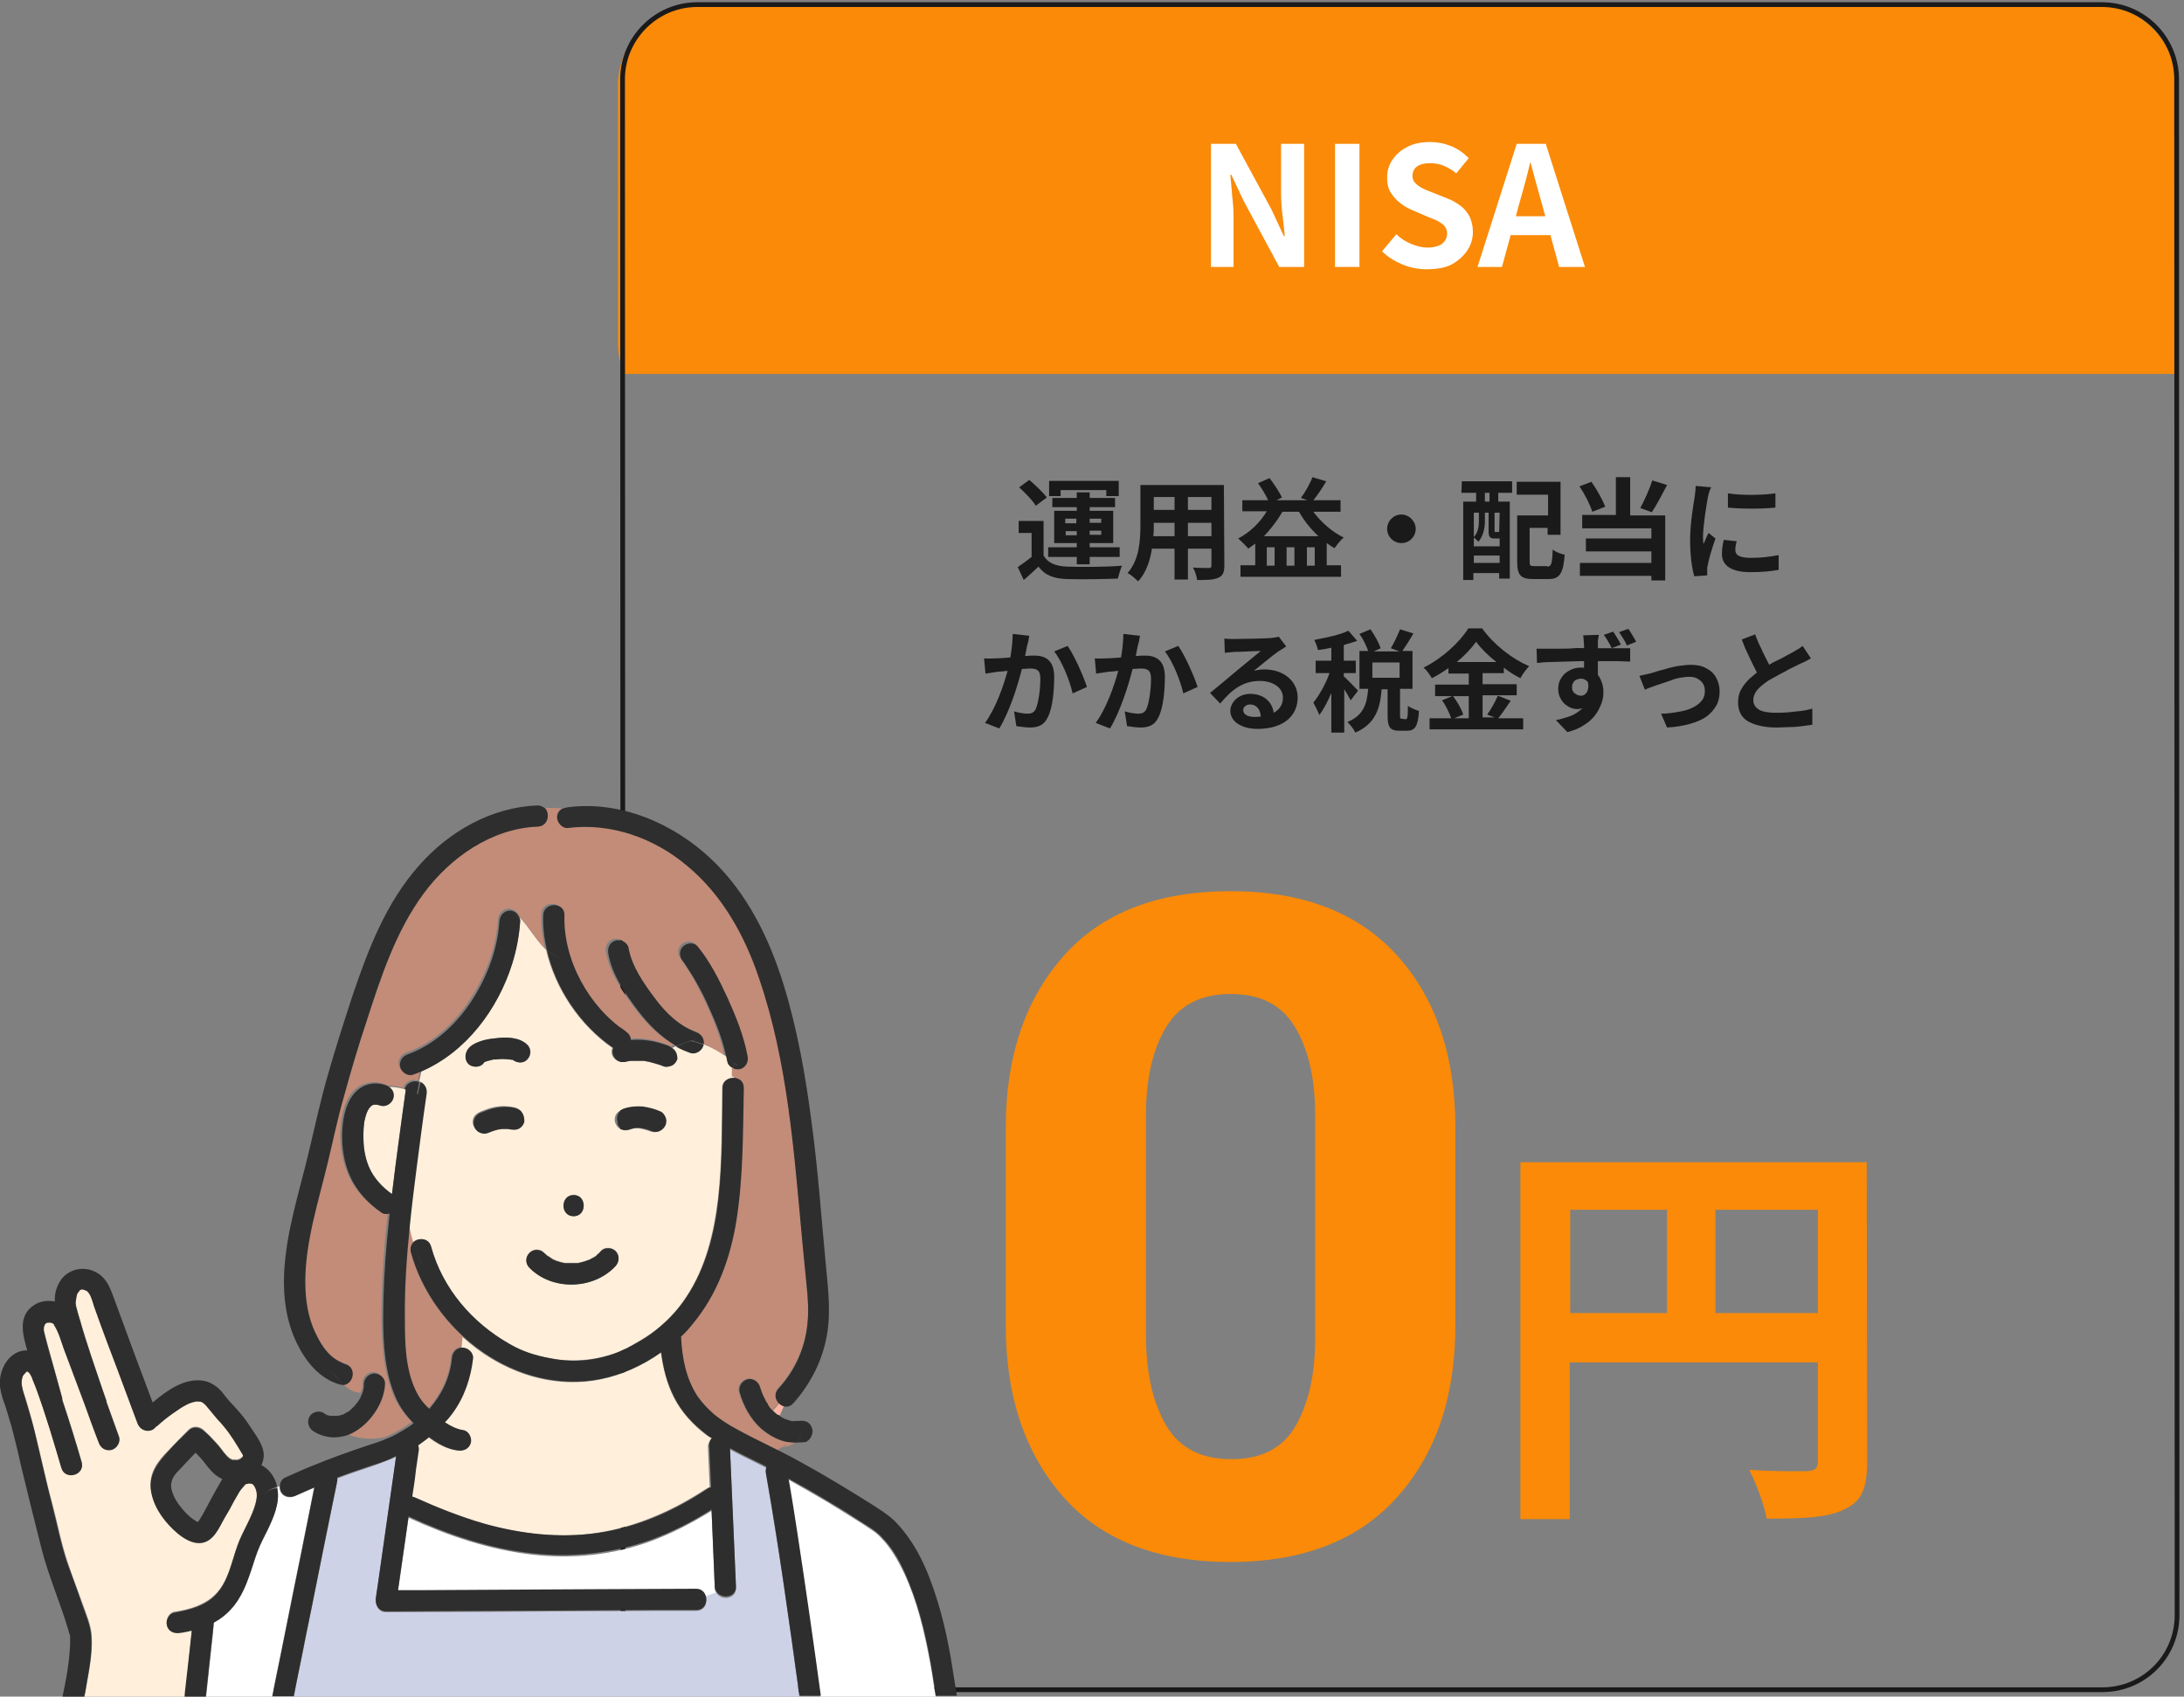 <?xml version="1.0" encoding="utf-8"?>
<!-- Generator: Adobe Illustrator 27.7.0, SVG Export Plug-In . SVG Version: 6.00 Build 0)  -->
<svg version="1.1" id="Layer_1" xmlns="http://www.w3.org/2000/svg" xmlns:xlink="http://www.w3.org/1999/xlink" x="0px" y="0px"
	 viewBox="0 0 473.6 368" style="enable-background:new 0 0 473.6 368;" xml:space="preserve">
<rect x="0" y="0" width="473.6" height="368" fill="#808080" stroke="none"/>
<style type="text/css">
	.st0{fill:#FA8A08;}
	.st1{fill:none;stroke:#1A1A1A;stroke-width:1.03;stroke-miterlimit:10;}
	.st2{fill:#1A1A1A;}
	.st3{fill:#FFFFFF;}
	.st4{fill:#FFB4A5;}
	.st5{fill:#C28C78;}
	.st6{fill:#FFEFDB;}
	.st7{fill:#CDD2E7;}
	.st8{fill:#2E2E2E;}
</style>
<g>
	<path class="st0" d="M472,18.7C472,8.9,464.1,1,454.3,1H151.7C141.9,1,134,8.9,134,18.7v55.7c0,2.4,0.5,4.6,1.3,6.7H472
		c0.8-2.1,0-4.3,0-6.7V18.7L472,18.7z"/>
	<path class="st1" d="M455.9,366.5H151.3c-8.9,0-16.2-7.3-16.2-16.2L135,17.2C135,8.3,142.3,1,151.2,1h304.6c9,0,16.2,7.3,16.2,16.2
		l0.1,333.1C472.1,359.3,464.9,366.5,455.9,366.5L455.9,366.5z"/>
	<g>
		<path class="st0" d="M218.1,244.6c0-15.4,4.2-27.8,12.5-37.2s20.4-14.1,36.2-14.1s27.9,4.7,36.3,14.1s12.5,21.8,12.5,37.3v42.8
			c0,15.4-4.2,27.8-12.6,37.2c-8.4,9.4-20.5,14.1-36.2,14.1s-27.9-4.7-36.2-14.1s-12.5-21.8-12.5-37.2L218.1,244.6L218.1,244.6z
			 M252.9,309.2c2.8,4.8,7.5,7.3,14.1,7.3s11.2-2.4,14-7.3s4.2-11.2,4.2-19V242c0-7.9-1.4-14.2-4.3-19.1s-7.5-7.3-14-7.3
			s-11.2,2.4-14.1,7.3s-4.3,11.2-4.3,19.1v48.2C248.6,298,250,304.3,252.9,309.2L252.9,309.2z"/>
		<path class="st0" d="M404.9,317c0,5.8-1.2,8.7-5,10.4c-3.6,1.8-8.9,2-16.8,2c-0.5-2.9-2.3-7.8-3.8-10.6c5.1,0.4,10.9,0.3,12.6,0.3
			c1.7-0.1,2.3-0.6,2.3-2.1v-21.5h-53.8v34h-10.7v-77.4h75.1L404.9,317L404.9,317z M340.5,284.8h21v-22.4h-21V284.8z M394.2,284.8
			v-22.4H372v22.4H394.2z"/>
	</g>
	<g>
		<path class="st2" d="M226.3,120.5c0.9,1.6,2.6,2.3,5.1,2.4c2.9,0.1,8.5,0.1,11.9-0.2c-0.3,0.7-0.7,2-0.9,2.8
			c-3,0.1-8.1,0.2-11,0.1s-4.8-0.8-6.2-2.7c-1,0.9-1.9,1.8-3.2,2.9l-1.3-2.8c0.9-0.6,2-1.4,3-2.2v-5.2h-2.8V113h5.4V120.5
			L226.3,120.5z M224.6,109.7c-0.7-1.2-2.3-2.8-3.6-4l2.2-1.6c1.3,1.1,3,2.7,3.8,3.8L224.6,109.7L224.6,109.7z M233.5,120.8h-6.2
			v-2.1h6.2v-0.9h-4.9v-7h4.9V110h-5.3v-2h5.3v-1.2h2.8v1.2h5.5v2h-5.5v0.8h5.1v7h-5.1v0.9h6.5v2.1h-6.5v1.6h-2.8V120.8z M230,107.6
			h-2.5v-3.3h15.1v3.3h-2.7v-1.3H230V107.6L230,107.6z M231,113.5h2.4v-1H231V113.5z M233.5,116.1v-0.9h-2.4v0.9H233.5z
			 M236.3,112.5v0.9h2.5v-0.9H236.3z M238.8,115.1h-2.5v0.9h2.5V115.1z"/>
		<path class="st2" d="M265.5,122.6c0,1.5-0.3,2.3-1.3,2.7c-1,0.5-2.5,0.5-4.6,0.5c-0.1-0.8-0.5-2-0.9-2.7c1.3,0.1,2.9,0.1,3.4,0.1
			s0.6-0.1,0.6-0.6V119h-5.1v6.7h-2.9V119h-4.9c-0.4,2.6-1.3,5.3-3,7.1c-0.5-0.5-1.6-1.5-2.3-1.8c2.6-2.9,2.8-7.2,2.8-10.5v-8.6
			h18.1L265.5,122.6L265.5,122.6z M254.7,116.3v-2.9h-4.5v0.4c0,0.8,0,1.6-0.1,2.5H254.7z M250.2,107.8v2.8h4.5v-2.8H250.2z
			 M262.7,107.8h-5.1v2.8h5.1V107.8z M262.7,116.3v-2.9h-5.1v2.9H262.7z"/>
		<path class="st2" d="M284.8,111c1.7,2.3,4.1,4.4,6.6,5.6c-0.7,0.5-1.5,1.6-2,2.3c-0.6-0.3-1.1-0.7-1.7-1.1v4.8h3.1v2.5H269v-2.5
			h3.2v-4.7c-0.5,0.4-1,0.7-1.5,1.1c-0.5-0.6-1.6-1.7-2.2-2.2c2.5-1.3,4.7-3.4,6.2-5.9h-5.3v-2.4h5.6c-0.5-1.1-1.4-2.6-2.2-3.7
			l2.5-1.1c1,1.3,2.1,3,2.7,4.2l-1.2,0.6h6.7l-1.4-0.5c0.9-1.2,2-3.1,2.5-4.5l3,0.9c-0.9,1.5-1.9,3-2.8,4.1h5.9v2.5L284.8,111
			L284.8,111z M285.9,116.3c-1.6-1.5-3.1-3.3-4.2-5.3h-3.6c-1.1,1.9-2.5,3.7-4,5.3H285.9z M276.4,118.7h-1.7v4h1.7V118.7z
			 M280.7,118.7H279v4h1.7V118.7z M285.1,122.7v-4h-1.7v4H285.1z"/>
		<path class="st2" d="M307,114.7c0,1.7-1.4,3.1-3.1,3.1s-3.1-1.4-3.1-3.1s1.4-3.1,3.1-3.1S307,113.1,307,114.7z"/>
		<path class="st2" d="M317,104.4h10.9v2.5h-3v1.9h2.5v16.7h-2.3v-1.2h-5.6v1.5h-2.2v-17h2.8v-1.9h-3.2L317,104.4L317,104.4z
			 M324.1,116.8c-1,0-1.3-0.3-1.3-1.7v-3.9H322v1.9c0,1.3-0.3,3.1-1.4,4.4c-0.2-0.2-0.7-0.7-1-0.9v1.9h5.6v-1.7
			C325.2,116.8,324.1,116.8,324.1,116.8z M319.6,111.2v5.3c0.9-1,1.1-2.3,1.1-3.4v-1.9H319.6z M325.2,122.1v-1.6h-5.6v1.6H325.2z
			 M323,106.9h-1v1.9h1V106.9z M325.2,111.2h-1.1v3.9c0,0.3,0,0.3,0.2,0.3h0.4c0.2,0,0.3,0,0.3-0.1l0.1,0.1L325.2,111.2L325.2,111.2
			z M335.5,122.9c0.9,0,1.1-0.6,1.2-3.7c0.6,0.5,1.8,1,2.6,1.1c-0.3,4.1-1.1,5.3-3.5,5.3h-3.3c-2.7,0-3.5-0.8-3.5-3.8v-10h6.7v-4.5
			h-6.8v-2.8h9.5V116h-2.8v-1.5h-3.9v7.2c0,1,0.1,1.1,1.1,1.1h2.7L335.5,122.9L335.5,122.9z"/>
		<path class="st2" d="M345.3,111c-0.5-1.5-1.6-3.8-2.8-5.5l2.6-1c1.2,1.7,2.4,3.9,3,5.4L345.3,111z M353.5,111.8h7.6v14.1h-3v-1
			h-15.5v-2.8h15.5v-2.5h-14.2v-2.8h14.2v-2.2h-15v-2.9h7.3v-8.2h3.1V111.8L353.5,111.8z M361.5,105.2c-1.1,2.1-2.3,4.4-3.3,5.9
			l-2.5-0.9c0.9-1.7,2-4.1,2.6-6L361.5,105.2L361.5,105.2z"/>
		<path class="st2" d="M370.4,107.6c-0.3,1.6-1.1,6.4-1.1,8.8c0,0.5,0,1.1,0.1,1.6c0.4-0.8,0.7-1.7,1.1-2.4l1.5,1.2
			c-0.7,2-1.5,4.6-1.7,5.9c-0.1,0.4-0.1,0.9-0.1,1.1c0,0.3,0,0.7,0,1l-2.8,0.2c-0.5-1.7-0.9-4.6-0.9-7.8c0-3.6,0.7-7.7,1-9.5
			c0.1-0.7,0.2-1.6,0.2-2.3l3.4,0.3C370.8,106,370.5,107.2,370.4,107.6L370.4,107.6z M376.3,119.3c0,1.1,0.9,1.7,3.4,1.7
			c2.1,0,3.9-0.2,6-0.6v3.2c-1.6,0.3-3.5,0.5-6.2,0.5c-4.1,0-6.1-1.5-6.1-3.9c0-0.9,0.1-1.9,0.4-3.1l2.8,0.3
			C376.4,118.1,376.3,118.7,376.3,119.3L376.3,119.3z M385,107v3.1c-3,0.3-7.3,0.3-10.3,0V107C377.6,107.5,382.4,107.4,385,107
			L385,107z"/>
	</g>
	<g>
		<path class="st2" d="M222.8,139.8c-0.2,0.7-0.3,1.6-0.5,2.5c0.8-0.1,1.5-0.1,2-0.1c2.5,0,4.3,1.1,4.3,4.6c0,2.8-0.3,6.7-1.4,8.8
			c-0.8,1.7-2.1,2.2-3.9,2.2c-0.9,0-2.1-0.2-2.9-0.3l-0.5-3.2c0.9,0.3,2.3,0.5,2.9,0.5c0.8,0,1.4-0.2,1.8-1c0.6-1.4,1-4.3,1-6.6
			c0-1.9-0.8-2.2-2.3-2.2c-0.4,0-1,0.1-1.7,0.1c-0.9,3.6-2.7,9.3-4.9,12.9l-3.1-1.2c2.3-3.1,4-8,4.9-11.3c-0.9,0.1-1.6,0.2-2.1,0.2
			c-0.7,0.1-1.9,0.3-2.7,0.4l-0.3-3.3c0.9,0.1,1.7,0,2.6,0c0.7,0,1.9-0.1,3.1-0.2c0.3-1.8,0.5-3.6,0.5-5.1l3.6,0.4
			C223.1,138.5,223,139.2,222.8,139.8L222.8,139.8z M235.7,149l-3.1,1.4c-0.6-2.7-2.3-7-4-9.1l2.9-1.2
			C233,142.2,235,146.8,235.7,149L235.7,149z"/>
		<path class="st2" d="M246.8,139.8c-0.2,0.7-0.3,1.6-0.5,2.5c0.8-0.1,1.5-0.1,2-0.1c2.5,0,4.3,1.1,4.3,4.6c0,2.8-0.3,6.7-1.4,8.8
			c-0.8,1.7-2.1,2.2-3.9,2.2c-0.9,0-2.1-0.2-2.9-0.3l-0.5-3.2c0.9,0.3,2.3,0.5,2.9,0.5c0.8,0,1.4-0.2,1.8-1c0.6-1.4,1-4.3,1-6.6
			c0-1.9-0.8-2.2-2.3-2.2c-0.4,0-1,0.1-1.7,0.1c-0.9,3.6-2.7,9.3-4.9,12.9l-3.1-1.2c2.3-3.1,4-8,4.9-11.3c-0.9,0.1-1.6,0.2-2.1,0.2
			c-0.7,0.1-1.9,0.3-2.7,0.4l-0.3-3.3c0.9,0.1,1.7,0,2.6,0c0.7,0,1.9-0.1,3.1-0.2c0.3-1.8,0.5-3.6,0.5-5.1l3.6,0.4
			C247.1,138.5,247,139.2,246.8,139.8L246.8,139.8z M259.7,149l-3.1,1.4c-0.6-2.7-2.3-7-4-9.1l2.9-1.2
			C257,142.2,259,146.8,259.7,149L259.7,149z"/>
		<path class="st2" d="M267.7,138.6c1.3,0,6.4-0.1,7.8-0.2c1-0.1,1.5-0.2,1.8-0.3l1.6,2.1c-0.5,0.4-1.1,0.7-1.7,1.1
			c-1.3,0.9-3.8,3-5.3,4.2c0.8-0.2,1.5-0.3,2.3-0.3c4.1,0,7.2,2.5,7.2,6.1c0,3.8-2.9,6.8-8.7,6.8c-3.3,0-5.9-1.5-5.9-3.9
			c0-1.9,1.8-3.7,4.3-3.7c3,0,4.8,1.8,5.1,4.1c1.3-0.7,2-1.8,2-3.3c0-2.2-2.2-3.6-5-3.6c-3.7,0-6.1,1.9-8.6,4.9l-2.2-2.3
			c1.7-1.4,4.6-3.8,6-5c1.3-1.1,3.8-3.1,5-4.1c-1.2,0-4.5,0.2-5.8,0.2c-0.6,0.1-1.4,0.1-2,0.2l-0.1-3.1
			C266.1,138.6,267,138.6,267.7,138.6L267.7,138.6z M272,155.5c0.5,0,1,0,1.4-0.1c-0.1-1.6-1-2.6-2.3-2.6c-0.9,0-1.5,0.6-1.5,1.1
			C269.5,154.9,270.5,155.5,272,155.5L272,155.5z"/>
		<path class="st2" d="M292.9,151.9c-0.3-0.6-0.9-1.6-1.4-2.4v9.4h-2.8v-8.6c-0.8,1.9-1.7,3.6-2.6,4.8c-0.3-0.8-0.9-2-1.3-2.7
			c1.3-1.6,2.7-4.1,3.5-6.4h-3v-2.7h3.4v-2.8c-1,0.2-2,0.4-2.9,0.5c-0.1-0.6-0.5-1.6-0.8-2.2c2.6-0.5,5.6-1.1,7.4-2l1.9,2.2
			c-0.9,0.3-1.8,0.6-2.9,0.9v3.4h2.6v2.7h-2.6v0.7c0.6,0.5,2.6,2.6,3.1,3.1L292.9,151.9L292.9,151.9z M304.8,156
			c0.4,0,0.5-0.4,0.5-2.9c0.5,0.4,1.7,0.9,2.4,1.1c-0.2,3.4-0.9,4.3-2.6,4.3h-1.6c-2.1,0-2.6-0.8-2.6-3.3v-5.7h-1.3
			c-0.3,4.1-1.3,7.5-5.7,9.4c-0.3-0.7-1.1-1.7-1.7-2.3c3.6-1.5,4.2-4,4.5-7.2h-1.9v-8.2h1.9c-0.4-1.1-1.1-2.6-1.9-3.7l2.4-1
			c0.9,1.3,1.8,2.9,2.2,4.1l-1.5,0.7h5.6l-1.9-0.7c0.7-1.1,1.5-2.9,2-4.1l2.9,0.9c-0.8,1.4-1.7,2.8-2.4,3.8h2.2v8.2h-2.7v5.7
			c0,0.7,0,0.8,0.4,0.8L304.8,156L304.8,156z M303.5,143.7h-5.9v3.3h5.9V143.7z"/>
		<path class="st2" d="M327.6,152c-0.9,1.3-1.9,2.8-2.7,3.8h5.4v2.4H310v-2.4h4.7c-0.4-1.1-1.1-2.7-2-3.9l2.2-0.9h-3.7v-2.5h7.3
			v-2.4h-4.4v-1.2c-1.1,0.8-2.4,1.6-3.6,2.2c-0.4-0.7-1.1-1.7-1.8-2.3c4.1-2,7.9-5.6,9.7-8.5h3c2.6,3.6,6.5,6.6,10.2,8.2
			c-0.7,0.7-1.4,1.7-1.9,2.6c-1.2-0.6-2.5-1.4-3.6-2.3v1.2h-4.6v2.4h7.4v2.4h-7.4v4.8h2.6l-1.6-0.6c0.8-1.1,1.8-2.9,2.3-4.1
			L327.6,152L327.6,152z M315.1,151c0.9,1.2,1.9,2.9,2.2,4l-2,0.8h3.2V151H315.1L315.1,151z M324.5,143.6c-1.8-1.4-3.4-3-4.4-4.4
			c-1,1.4-2.5,3-4.2,4.4H324.5z"/>
		<g>
			<path class="st2" d="M333.2,140.7c0.7,0,1.5,0,2.4,0s1.8,0,2.8,0s1.9,0,2.9-0.1s1.8,0,2.7,0c0.8,0,1.5,0,2.1,0s1.3,0,2,0
				s1.4,0,2.1,0s1.3,0,1.9,0s1,0,1.4,0v2.9c-0.8,0-1.7-0.1-3-0.1c-1.2,0-2.7,0-4.5,0c-1.1,0-2.2,0-3.3,0s-2.2,0.1-3.3,0.1
				c-1.1,0-2.2,0.1-3.2,0.1s-2,0.1-2.9,0.2L333.2,140.7z M346.2,147.8c0,1.3-0.2,2.4-0.5,3.3c-0.3,0.9-0.8,1.5-1.4,2
				c-0.6,0.4-1.4,0.7-2.3,0.7c-0.5,0-0.9-0.1-1.4-0.3s-0.9-0.5-1.3-0.8c-0.4-0.4-0.7-0.8-1-1.4s-0.4-1.2-0.4-1.9
				c0-0.9,0.2-1.7,0.7-2.4c0.4-0.7,1-1.2,1.8-1.6c0.7-0.4,1.5-0.6,2.4-0.6c1.1,0,1.9,0.2,2.7,0.7c0.7,0.5,1.3,1.1,1.6,1.9
				c0.4,0.8,0.6,1.7,0.6,2.7c0,0.8-0.1,1.6-0.4,2.4s-0.7,1.7-1.3,2.5c-0.6,0.8-1.4,1.6-2.4,2.2c-1,0.7-2.2,1.2-3.7,1.6l-2.5-2.6
				c1-0.2,2-0.5,2.9-0.8s1.7-0.8,2.3-1.3c0.7-0.5,1.2-1.1,1.6-1.9c0.4-0.8,0.6-1.6,0.6-2.7c0-0.8-0.2-1.4-0.6-1.7
				c-0.4-0.4-0.8-0.6-1.4-0.6c-0.3,0-0.6,0.1-0.9,0.2c-0.3,0.1-0.5,0.3-0.7,0.6s-0.3,0.6-0.3,1.1c0,0.6,0.2,1,0.6,1.3
				s0.8,0.5,1.3,0.5c0.4,0,0.7-0.1,1-0.4c0.3-0.2,0.5-0.7,0.6-1.2s0-1.3-0.3-2.3L346.2,147.8z M346.7,137.7c0,0.1,0,0.3-0.1,0.6
				c0,0.3-0.1,0.6-0.1,0.8c0,0.3,0,0.5,0,0.6c0,0.3,0,0.8,0,1.3s0,1.1,0,1.8s0,1.3,0,2s0,1.3,0,1.9c0,0.6,0,1.1,0,1.5l-3-1
				c0-0.3,0-0.7,0-1.2s0-1,0-1.6s0-1.2,0-1.8s0-1.1,0-1.6s0-0.8,0-1.1c0-0.5-0.1-0.9-0.1-1.3c0-0.4-0.1-0.6-0.1-0.8L346.7,137.7
				L346.7,137.7z M349.8,137c0.3,0.4,0.6,0.9,0.9,1.4s0.6,1,0.8,1.4l-2,0.8c-0.2-0.5-0.5-1-0.8-1.5s-0.6-1-0.9-1.4L349.8,137z
				 M353.1,136.4c0.3,0.4,0.6,0.9,0.9,1.4s0.6,1,0.8,1.4l-2,0.8c-0.2-0.5-0.5-1-0.8-1.5s-0.6-0.9-0.9-1.4L353.1,136.4z"/>
			<path class="st2" d="M355.5,146.6c0.4-0.1,0.8-0.2,1.3-0.3s0.9-0.2,1.3-0.3s0.9-0.3,1.6-0.5s1.4-0.4,2.2-0.6
				c0.8-0.2,1.6-0.4,2.4-0.5s1.6-0.2,2.3-0.2c1.3,0,2.4,0.2,3.3,0.7c1,0.5,1.7,1.1,2.2,2s0.8,1.9,0.8,3.1c0,1.1-0.2,2.1-0.7,3
				s-1.2,1.7-2.1,2.4c-1,0.7-2.2,1.2-3.6,1.6c-1.4,0.4-3.1,0.7-5,0.8l-1.3-3c1.4,0,2.6-0.2,3.8-0.4c1.2-0.2,2.2-0.5,3-0.9
				c0.9-0.4,1.5-0.9,2-1.5s0.7-1.3,0.7-2.1c0-0.6-0.1-1.1-0.4-1.6s-0.7-0.8-1.2-1.1s-1.1-0.4-1.8-0.4c-0.6,0-1.2,0.1-1.9,0.2
				c-0.7,0.1-1.4,0.3-2.1,0.6c-0.7,0.2-1.4,0.5-2.1,0.7s-1.4,0.5-2,0.7s-1.1,0.4-1.5,0.6L355.5,146.6z"/>
			<path class="st2" d="M392.7,142.8c-0.4,0.2-0.7,0.4-1.1,0.6c-0.4,0.2-0.8,0.4-1.3,0.6c-0.4,0.2-0.8,0.4-1.4,0.7s-1.1,0.5-1.7,0.9
				c-0.6,0.3-1.2,0.6-1.9,1c-0.6,0.3-1.2,0.7-1.8,1c-1,0.7-1.8,1.3-2.4,2s-0.9,1.5-0.9,2.3s0.4,1.5,1.2,2s2.1,0.7,3.7,0.7
				c0.8,0,1.7,0,2.7-0.1c0.9-0.1,1.9-0.2,2.8-0.3s1.7-0.3,2.4-0.5v3.5c-0.7,0.1-1.4,0.2-2.2,0.3c-0.8,0.1-1.6,0.2-2.6,0.2
				c-0.9,0-1.9,0.1-2.9,0.1c-1.2,0-2.3-0.1-3.3-0.3s-1.9-0.5-2.7-0.9s-1.4-1-1.8-1.7s-0.6-1.6-0.6-2.6s0.2-2,0.7-2.8
				c0.4-0.8,1.1-1.6,1.8-2.3c0.8-0.7,1.6-1.4,2.6-2c0.6-0.4,1.2-0.8,1.8-1.1c0.6-0.4,1.3-0.7,1.9-1s1.2-0.6,1.7-0.9
				c0.5-0.3,1-0.5,1.3-0.7c0.5-0.3,0.9-0.5,1.2-0.7c0.4-0.2,0.7-0.5,1-0.7L392.7,142.8z M380.6,137.6c0.4,1.1,0.8,2.1,1.3,3
				c0.4,1,0.9,1.9,1.3,2.7s0.8,1.6,1.2,2.3l-2.7,1.6c-0.4-0.7-0.9-1.6-1.3-2.5c-0.5-0.9-0.9-1.9-1.4-2.9s-0.9-2-1.3-3.1L380.6,137.6
				z"/>
		</g>
	</g>
	<g>
		<path class="st3" d="M262.6,57.9V31.2h5.4l7.7,14.2l2.7,5.8h0.2c-0.1-1.4-0.3-2.9-0.5-4.6c-0.2-1.7-0.3-3.2-0.3-4.8V31.2h5v26.7
			h-5.4l-7.7-14.3l-2.7-5.7h-0.2c0.1,1.4,0.3,3,0.4,4.6c0.2,1.6,0.3,3.2,0.3,4.7v10.7H262.6z"/>
		<path class="st3" d="M289.5,57.9V31.2h5.3v26.7H289.5z"/>
		<path class="st3" d="M309.4,58.4c-1.8,0-3.5-0.3-5.2-1s-3.2-1.6-4.5-2.9l3.1-3.7c0.9,0.9,2,1.6,3.2,2.1s2.4,0.8,3.5,0.8
			c1.4,0,2.4-0.3,3.2-0.8c0.7-0.6,1.1-1.3,1.1-2.2c0-0.7-0.2-1.2-0.5-1.6c-0.3-0.4-0.8-0.7-1.4-1.1c-0.6-0.3-1.3-0.6-2.1-0.9
			l-3.5-1.5c-0.9-0.4-1.7-0.8-2.6-1.5s-1.5-1.4-2.1-2.3s-0.8-2.1-0.8-3.3c0-1.5,0.4-2.8,1.2-3.9c0.8-1.2,1.9-2.1,3.3-2.8s3-1,4.8-1
			c1.6,0,3.1,0.3,4.6,0.9s2.7,1.5,3.8,2.6l-2.7,3.3c-0.8-0.7-1.7-1.2-2.6-1.6c-0.9-0.4-1.9-0.6-3.1-0.6s-2.1,0.2-2.8,0.7
			c-0.7,0.5-1,1.2-1,2.1c0,0.6,0.2,1.1,0.6,1.5s0.9,0.8,1.5,1.1s1.3,0.6,2.1,0.9l3.5,1.4c1.1,0.4,2,1,2.8,1.6s1.4,1.4,1.9,2.3
			c0.4,0.9,0.7,2,0.7,3.3c0,1.4-0.4,2.8-1.2,4c-0.8,1.2-1.9,2.2-3.3,3S311.4,58.4,309.4,58.4z"/>
		<path class="st3" d="M320.4,57.9l8.5-26.7h6.3l8.5,26.7h-5.6L334.3,44c-0.4-1.4-0.8-2.8-1.2-4.3c-0.4-1.5-0.8-3-1.2-4.4h-0.1
			c-0.3,1.4-0.7,2.9-1.1,4.4s-0.8,2.9-1.2,4.3l-3.8,13.9H320.4z M325.7,51v-4.1h12.7V51H325.7z"/>
	</g>
</g>
<g>
	<path class="st4" d="M111.2,229.9L111.2,229.9L111.2,229.9L111.2,229.9L111.2,229.9L111.2,229.9L111.2,229.9z"/>
	<path class="st4" d="M127.5,273.4L127.5,273.4L127.5,273.4z"/>
	<path class="st4" d="M111.3,229.9L111.3,229.9C111.3,229.9,111.4,230,111.3,229.9C111.4,230,111.3,229.9,111.3,229.9L111.3,229.9z"
		/>
	<path class="st4" d="M125.2,274C125.3,274,125.3,274,125.2,274L125.2,274z"/>
	<path class="st4" d="M72.8,307.2L72.8,307.2L72.8,307.2z"/>
	<path class="st4" d="M111,229.9c0.1,0,0.1,0,0.2,0C111,229.8,110.9,229.8,111,229.9z"/>
	<path class="st4" d="M5.9,297.4L5.9,297.4C5.9,297.4,5.9,297.3,5.9,297.4C5.9,297.3,5.9,297.4,5.9,297.4L5.9,297.4z"/>
	<path class="st4" d="M5.8,297.4L5.8,297.4C5.8,297.4,5.9,297.3,5.8,297.4z"/>
	<path class="st4" d="M18.9,280.1C19.1,280.3,19,280.2,18.9,280.1L18.9,280.1z"/>
	<path class="st4" d="M17.3,279.9c-0.1,0-0.1,0.1-0.2,0.1C17.3,279.9,17.3,279.9,17.3,279.9z"/>
	<path class="st4" d="M52.6,315.7C52.6,315.8,52.7,315.8,52.6,315.7L52.6,315.7z"/>
	<path class="st4" d="M5.9,297.4L5.9,297.4L5.9,297.4L5.9,297.4L5.9,297.4L5.9,297.4z"/>
	<path class="st4" d="M5.9,297.4L5.9,297.4C6,297.4,6,297.4,5.9,297.4C6,297.4,6,297.4,5.9,297.4z"/>
	<path class="st4" d="M42.8,330.4C42.6,330.4,42.7,330.4,42.8,330.4L42.8,330.4z"/>
	<path class="st3" d="M58.1,331.7c-0.8,1.6-1.6,3.1-2.2,4.7c-0.7,1.9-1.2,3.8-1.9,5.6c-1.3,3.5-3,6.6-6,8.8c-0.5,0.4-1,0.7-1.6,1
		c0,0.1,0,0.1,0,0.2c-0.1,0.7-0.2,1.4-0.2,2.1c-0.5,4.6-1,9.3-1.5,13.9H59c0.2-0.9,0.4-1.8,0.5-2.6c1.9-9.2,3.7-18.5,5.6-27.7
		c1-5,2-10,3-15c-1.4,0.6-2.7,1.2-4.1,1.8c-1.1,0.5-2.5,0.3-3.1-0.8c-0.2-0.4-0.3-0.8-0.3-1.3c-0.2,0-0.3,0.1-0.5,0.1
		C60.8,325.6,59.4,328.9,58.1,331.7L58.1,331.7z"/>
	<path class="st5" d="M89.1,271.7c-0.3-0.9,0.1-1.7,0.6-2.2c-0.4-1.3-0.7-2.6-1-4c-0.7,6.8-1.2,13.7-1.1,20.6
		c0.1,5.1,0.2,10.8,2.4,15.5c0.7,1.5,1.7,2.7,2.9,3.9c2.7-3.1,4.5-6.8,4.9-11c0.1-1.2,0.9-2.3,2.3-2.3c0,0,0,0,0.1,0l0.2-2.3
		C95.1,285,91,278.7,89.1,271.7L89.1,271.7z"/>
	<path class="st6" d="M154.3,312c-0.4-0.2-0.7-0.5-1.1-0.7c-2.9-2.2-5.4-4.9-7.1-8.2c-1.5-3-2.3-6.3-2.8-9.7
		c-3.9,2.8-8.4,4.8-13.1,5.8c-11,2.2-21.9-1.9-29.9-9.2l-0.2,2.3c1.1,0,2.3,1.1,2.2,2.3c-0.4,4.3-1.9,8.5-4.5,12
		c-0.5,0.7-1,1.3-1.6,1.9c1.2,0.8,2.6,1.5,4,1.7c1.2,0.2,1.9,1.7,1.6,2.8c-0.3,1.3-1.6,1.8-2.8,1.6c-2.2-0.3-4.3-1.5-6.2-2.9
		c-0.8,0.6-1.6,1.2-2.4,1.8c0.1,0.4,0.1,0.8,0.1,1.2c-0.2,1.4-0.4,2.8-0.6,4.1c-0.3,1.9-0.6,3.8-0.8,5.8c0.2,0,0.4,0.1,0.6,0.2
		c4.9,2.3,9.9,4.3,15.1,5.7c7.9,2.2,16.3,3.2,24.5,2c8.6-1.3,16.5-4.8,23.7-9.5c0.3-0.2,0.6-0.3,0.9-0.4c-0.1-3-0.3-6-0.4-9.1
		C153.7,312.9,153.9,312.4,154.3,312L154.3,312z"/>
	<path class="st6" d="M157.8,230.2c-0.1-0.3-0.1-0.7-0.2-1c-1.6-1.1-3.2-2-5-2.7c0,0.1,0,0.1,0,0.2c-0.3,1.1-1.6,2-2.8,1.6
		c-1.1-0.4-2.1-0.9-3.1-1.4c-0.3,0.1-0.6,0.2-0.9,0.4c0.8,0.5,1.2,1.4,0.9,2.4c-0.1,0.5-0.6,1.1-1.1,1.4c-0.5,0.3-1.2,0.4-1.8,0.2
		c-0.7-0.3-1.4-0.5-2.1-0.7c-0.4-0.1-0.7-0.2-1.1-0.3c-0.2,0-0.4-0.1-0.6-0.1c0,0-0.3,0-0.4-0.1c-0.1,0-0.3,0-0.3,0
		c-0.2,0-0.4,0-0.7,0c-0.4,0-0.8,0-1.2,0c-0.2,0-0.3,0-0.5,0c-0.1,0-0.2,0-0.2,0c-0.4,0.1-0.8,0.1-1.2,0.2c-1.2,0.3-2.4-0.4-2.8-1.6
		c-0.1-0.5-0.1-1,0.1-1.4c-7.1-4.9-12.4-12.8-14.4-21.3c-2.2-2.1-3.7-5-5.7-7c0.1,0.2,0.1,0.4,0.1,0.6c-0.2,3.1-0.8,6.1-1.7,9.1
		c-3.1,9.9-10,19.3-19.7,23.4c-0.1,0.8-0.3,1.6-0.5,2.4c1.1,0.5,1.4,1.6,1.3,2.7c-0.8,5.4-1.5,10.9-2.2,16.3
		c-0.5,3.9-1,7.9-1.4,11.9c0.3,1.4,0.6,2.7,1,4c1.1-1,3.3-0.9,3.8,1c2.5,9.1,8.9,16.5,17,21.1c2.7,1.5,5.5,2.5,8.8,3.1
		c4.8,0.9,9.6,0.5,14.2-1.1c1.1-0.4,1.8-0.7,2.9-1.3c1.6-0.9,3.2-1.8,4.8-2.9c3-2.1,5.7-4.9,7.7-8c4.2-6.3,6-13.9,6.9-21.3
		c0.9-8,0.8-16,0.9-24c0-1.6,1.4-2.3,2.6-2.2v-2.2C158.5,231.5,157.9,231,157.8,230.2L157.8,230.2z M124.4,259.2
		c2.9,0,2.9,4.6,0,4.6S121.5,259.2,124.4,259.2z M102.1,231.1c-1.2-0.6-1.3-2-0.8-3.1s1.8-1.6,2.8-2.1c1.1-0.4,2.3-0.6,3.5-0.7
		c2.2-0.3,5.1-0.2,6.8,1.4c0.9,0.9,0.8,2.3,0,3.2s-2.2,0.8-3.1,0.1l0,0c-0.1,0-0.2-0.1-0.2-0.1c-0.1,0-0.2-0.1-0.4-0.1
		c-0.1,0-0.1,0-0.2,0c-0.9-0.1-1.8-0.1-2.8,0l0,0c-0.1,0-0.1,0-0.2,0c-0.2,0-0.5,0.1-0.7,0.1c-0.4,0.1-0.8,0.2-1.2,0.3
		c-0.1,0-0.1,0-0.2,0.1c-0.1,0-0.2,0.1-0.3,0.1C104.5,231.5,103.1,231.6,102.1,231.1L102.1,231.1z M113.5,243.2
		c-0.1,0.5-0.6,1.1-1.1,1.4c-0.5,0.3-1.2,0.4-1.8,0.2c-0.2,0-0.4-0.1-0.6-0.1c-0.5,0-0.9,0-1.4,0c-1.1,0.2-2.1,0.6-3.1,0.9
		c-0.6,0.2-1.2,0-1.8-0.2c-0.5-0.3-0.9-0.8-1.1-1.4s-0.1-1.3,0.2-1.8c0.3-0.5,0.8-0.8,1.4-1.1c1-0.4,2-0.8,3.1-1
		c1.5-0.3,2.9-0.2,4.4,0.1C113.1,240.7,113.7,242,113.5,243.2L113.5,243.2z M133.5,274.6c-4.8,5.2-13.8,5.4-18.7,0.3
		c-0.9-0.9-0.9-2.3,0-3.2c0.9-0.9,2.4-0.9,3.2,0c0.2,0.2,0.5,0.5,0.8,0.7l0,0c0,0,0,0,0.1,0c0.1,0.1,0.3,0.2,0.4,0.3
		c0.3,0.2,0.6,0.3,0.8,0.5c0.1,0,0.2,0.1,0.3,0.1c0.1,0,0.2,0.1,0.2,0.1c0.6,0.2,1.2,0.4,1.9,0.5c0.1,0,0.2,0,0.2,0
		c0.1,0,0.2,0,0.4,0c0.3,0,0.7,0,1,0c0.4,0,0.7,0,1.1,0c0,0,0,0,0.1,0c0.2,0,0.3-0.1,0.5-0.1c0.6-0.1,1.3-0.3,1.9-0.6c0,0,0,0,0.1,0
		c0.2-0.1,0.4-0.2,0.5-0.3c0.3-0.2,0.6-0.3,0.9-0.5c0,0,0.2-0.1,0.2-0.2s0.3-0.2,0.2-0.2c0.3-0.2,0.5-0.5,0.7-0.7
		c0.8-0.9,2.4-0.8,3.2,0C134.4,272.3,134.3,273.7,133.5,274.6L133.5,274.6z M144,244.4c-0.3,0.5-0.8,0.9-1.4,1.1
		c-0.6,0.1-1.1,0.1-1.6-0.1c-0.7-0.3-1.4-0.4-2.1-0.6c-0.5-0.1-1-0.1-1.6,0c-0.3,0.1-0.7,0.1-1,0.3c-0.6,0.2-1.2,0-1.8-0.2
		c-0.5-0.3-0.9-0.8-1.1-1.4c-0.2-0.6-0.1-1.3,0.2-1.8s0.8-0.8,1.4-1.1c1.2-0.5,2.6-0.6,3.9-0.4c1.4,0.2,2.7,0.5,3.9,1.1
		c0.5,0.2,0.9,0.8,1.1,1.4C144.4,243.2,144.3,243.9,144,244.4L144,244.4z"/>
	<path class="st4" d="M167.6,305.9c0.1,0.1,0.2,0.2,0.3,0.3c0.2,0.2,0.4,0.4,0.7,0.6l0,0c0,0,0,0,0.1,0c0.1,0.1,0.2,0.2,0.4,0.2l0,0
		l1-2.3c-0.4-0.1-0.7-0.3-1-0.6C168.6,304.9,168.1,305.5,167.6,305.9L167.6,305.9z"/>
	<path class="st4" d="M172.5,312.8L172.5,312.8L172.5,312.8z"/>
	<path class="st4" d="M172.5,312.8l-1.1,0.7C171.8,313.3,172.1,313.1,172.5,312.8z"/>
	<path class="st5" d="M168.3,314c1.1,0,2.1-0.1,3-0.5l1.1-0.7l0,0c-1.1,0-2.2-0.1-3.3-0.5c-1.6-0.5-3.1-1.4-4.3-2.6
		c-2.2-2-3.8-4.9-4.6-7.8c-0.3-1.2,0.4-2.4,1.6-2.8c1.2-0.4,2.5,0.4,2.8,1.6c0.1,0.3,0.2,0.6,0.3,0.9c0,0.1,0.3,0.7,0.3,0.8l0,0
		c0.1,0.1,0.1,0.3,0.2,0.4c0.1,0.3,0.3,0.5,0.4,0.8c0.2,0.3,0.3,0.6,0.5,0.8c0.1,0.1,0.2,0.2,0.2,0.4c0,0.1,0.1,0.1,0.1,0.2
		c0.1,0.2,0.1,0.2-0.1-0.1c0.2,0.4,0.5,0.7,0.9,1c0.6-0.5,1-1.1,1.5-1.7c-0.8-0.8-1.1-2.1-0.1-3.2c3.6-3.9,5.8-8.9,6.3-14.1
		c0.3-2.8,0-5.6-0.2-8.4c-0.3-3.1-0.6-6.1-0.9-9.2c-1.7-19.2-3.1-38.9-9.4-57.3c-3.2-9.2-8.1-18.1-15.6-24.4
		c-7.2-6-16.6-9.4-25.9-8.2c-1.2,0.2-2.3-1.2-2.3-2.3c0-0.8,0.4-1.4,1-1.8c-1.2,0-2.5-0.1-3.7-0.1c1.1,1.2,0.5,3.8-1.7,3.9
		c-10,0.4-19,6.7-24.8,14.6c-6,8.2-9.2,18-12.3,27.6c-1.8,5.4-3.4,10.8-4.9,16.3c-1.3,4.9-2.3,9.8-3.6,14.7
		c-2.1,8.3-4.7,16.6-4.8,25.2c-0.1,4,0.5,8,2.3,11.6c0.9,1.9,2.2,3.9,3.8,5.2c0.6,0.5,1.3,0.9,2.1,1.2l0,0l0,0
		c0.1,0,0.2,0.1,0.2,0.1c0.1,0,0.2,0.1,0.3,0.1c2.5,0.7,1.8,4.2-0.3,4.5c1,1,2.1,1.8,3.8,1.9c0,0,0,0,0-0.1c0.1-0.2,0.1-0.4,0.2-0.5
		c0.1-0.3,0.2-0.6,0.2-0.9c0,0,0-0.1,0-0.2s0-0.3,0-0.5c0.1-1.3,1-2.2,2.3-2.3c1.2,0,2.3,1.1,2.3,2.3c-0.2,4.7-3.8,9.4-8.3,11
		c2.6,1.2,5.7,1.5,8.7,0.8c1.3-0.6,2.5-1.2,3.8-2c0.7-0.4,1.3-0.9,1.9-1.3c-1.6-1.6-3-3.5-3.9-5.6c-2.3-5.4-2.6-11.4-2.7-17.2
		c0-5.6,0.3-11.1,0.8-16.7c0.2-2,0.4-4,0.6-6c-0.6,0.2-1.3,0.2-1.8-0.2c-2.9-2-5.4-4.7-6.8-7.9c-1.3-2.9-1.8-6.3-1.7-9.4
		c0.1-2.7,0.6-5.7,2.2-8c1.7-2.4,4.5-3.2,7.3-2.3c0.3,0.1,0.5,0.2,0.7,0.4c1.2-0.1,2.4,0.2,3.5,0.5c0-0.1,0-0.1,0-0.1
		c0.2-1.2,1.7-1.9,2.8-1.6c0.1,0,0.2,0.1,0.3,0.1c0.2-0.8,0.4-1.6,0.5-2.4c-0.6,0.3-1.2,0.5-1.8,0.7c-1.2,0.4-2.5-0.5-2.8-1.6
		c-0.3-1.2,0.4-2.4,1.6-2.8c5.8-2,10.5-6.4,13.8-11.5c3.4-5.1,5.7-11.2,6.1-17.4c0.1-1.2,1-2.3,2.3-2.3c1,0,1.9,0.7,2.2,1.6
		c2,2,3.5,4.9,5.7,7c-0.6-2.5-0.9-5-0.8-7.5c0.1-2.9,4.6-2.9,4.6,0c-0.2,9.7,5.3,19.9,13.4,25.3c0.7,0.5,1,1.1,1,1.8
		c2.8-0.3,5.7,0.3,8.3,1.3c0.2,0.1,0.4,0.2,0.6,0.4c0.3-0.1,0.6-0.2,0.9-0.4c-3.3-1.9-6-4.5-8.3-7.6c-2.8-3.7-5.7-7.9-6.5-12.5
		c-0.2-1.2,0.3-2.4,1.6-2.8c1.1-0.3,2.6,0.4,2.8,1.6c0.7,4.1,3.3,7.7,5.7,10.9c2.4,3.1,5.3,6,9,7.4c1.1,0.4,1.8,1.4,1.6,2.6
		c1.8,0.7,3.4,1.6,5,2.7c-0.8-3.6-2.1-7.1-3.6-10.4c-0.9-2-1.9-4-3-6c-0.5-0.9-1-1.8-1.6-2.6c-0.2-0.4-0.5-0.7-0.7-1.1
		c-0.3-0.4-0.4-0.5-0.5-0.7c-0.8-1-0.9-2.3,0-3.2c0.8-0.8,2.4-1,3.2,0c2.7,3.4,4.7,7.3,6.5,11.2c1.8,4,3.5,8.2,4.3,12.5
		c0.2,1.2-0.3,2.4-1.6,2.8c-0.4,0.1-0.9,0.1-1.4-0.1v2.2c1,0.1,2,0.8,2,2.2c-0.2,9.6,0,19.2-1.6,28.7c-1.3,8.2-4.2,16.2-9.6,22.6
		c-0.8,0.9-1.6,1.7-2.4,2.6c0,0,0,0,0,0.1c0.2,4.6,1.1,9.1,3.6,12.9c0.9,1.3,2.2,2.7,3.6,3.9c1.2,1,3.1,2.2,4.7,3.1
		c3.1,1.8,6.4,3.3,9.6,4.9l2.2-1.4C170.4,313.8,169.4,314,168.3,314L168.3,314z"/>
	<path class="st6" d="M84.4,235.8c0.7,0.6,1.1,1.4,0.9,2.4c-0.3,1.1-1.6,2-2.8,1.6c-0.3-0.1-0.5-0.2-0.8-0.2c-0.1,0-0.3,0-0.3,0
		c-0.1,0-0.2,0-0.2,0c-0.2,0.1-0.4,0.1-0.4,0.1c-0.1,0-0.1,0.1-0.2,0.1c-0.1,0.1-0.2,0.2-0.2,0.2c-0.1,0.1-0.1,0.1-0.2,0.2l0,0
		c-0.1,0.2-0.2,0.4-0.4,0.6c-0.3,0.5-0.6,1.6-0.8,2.5c-0.2,0.9-0.2,1.9-0.2,3.1c0,2.3,0.2,4.5,1.2,6.7c1,2.4,3,4.5,5,5.9
		c0.9-7.6,1.9-15.1,3-22.7C86.7,236,85.6,235.7,84.4,235.8L84.4,235.8z"/>
	<path class="st3" d="M202.6,366.2c0-0.2-0.1-0.4-0.1-0.6l0,0c-0.2-1.6-0.5-3.3-0.8-4.9c-0.6-3.3-1.3-6.6-2.2-9.9s-2.1-6.7-3.4-9.5
		c-1.4-2.9-2.9-5.5-4.9-7.6c-0.3-0.3-0.5-0.5-0.8-0.8c-0.1-0.1-0.7-0.6-0.6-0.5c-0.5-0.4-1.8-1.2-2.5-1.7c-2.5-1.6-5.1-3.2-7.7-4.8
		c-2.9-1.7-5.8-3.4-8.7-5c0.7,3.9,1.3,7.8,1.9,11.7c1.8,11.8,3.5,23.6,5.1,35.4h25c0-0.2-0.1-0.5-0.1-0.8
		C202.8,366.9,202.7,366.6,202.6,366.2L202.6,366.2z"/>
	<path class="st3" d="M155,344.4c-0.2-5.6-0.5-11.1-0.7-16.7c-4.2,2.6-8.6,4.9-13.2,6.6c-8.2,3-17,3.9-25.7,2.9
		c-9.4-1.1-18.3-4.1-26.8-8c-0.8,5.4-1.5,10.7-2.3,16c1.9,0,3.8,0,5.7,0c12.1-0.1,24.2-0.1,36.2-0.2c7.6,0,15.2-0.1,22.8-0.1
		c1.1,0,1.7,0.6,2,1.4c0.8-0.2,1.6-0.5,2.3-0.8C155.1,345.1,155,344.8,155,344.4L155,344.4z"/>
	<path class="st7" d="M173.3,367.6c-2.2-16-4.4-31.9-7.2-47.8c-0.1-0.5-0.1-1,0.1-1.4c-0.8-0.4-1.6-0.8-2.4-1.2
		c-1.8-0.9-3.7-1.8-5.5-2.8c0.4,10,0.9,20,1.3,30c0.1,2.5-3.3,2.9-4.3,1c-0.8,0.3-1.5,0.6-2.3,0.8c0.5,1.3-0.1,3.2-2,3.2
		c-2.8,0-5.5,0-8.3,0c-12.1,0.1-24.2,0.1-36.2,0.2c-7.6,0-15.2,0.1-22.8,0.1c-1.6,0-2.4-1.5-2.2-2.9c0.2-1.4,0.4-2.8,0.6-4.1
		c1.3-8.9,2.5-17.8,3.8-26.7c-1.6,0.7-3.2,1.3-4.8,1.9c-2.7,0.9-5.4,1.8-8,2.8c0,0.2,0,0.5,0,0.8c-0.4,2.1-0.9,4.2-1.3,6.4
		c-1.9,9.2-3.7,18.5-5.6,27.7c-0.8,4.2-1.7,8.3-2.5,12.5h109.7C173.3,367.9,173.3,367.7,173.3,367.6L173.3,367.6z"/>
	<path class="st6" d="M41.6,353.5c-0.9,0.2-1.7,0.4-2.6,0.5c-1.2,0.2-2.5-0.3-2.8-1.6c-0.3-1.1,0.4-2.6,1.6-2.8
		c3.2-0.5,6.5-1.4,8.9-3.8c2.8-2.8,3.5-7.1,4.8-10.7c1.2-3.2,3.2-6.1,4-9.4c0.3-1.3,0.4-2.4-0.4-3.6c-0.2-0.4-0.3-0.4-0.8-0.5
		c0.3,0-0.5,0.1-0.4,0c0,0-0.4,0.1-0.5,0.1s-0.2,0.1-0.2,0.1s0,0-0.1,0.1c-0.2,0.2-0.4,0.4-0.5,0.6s-0.6,0.8-0.8,1.1
		c-0.7,1.1-1.4,2.4-2,3.6c-0.5,1-1.1,1.9-1.6,2.8c-0.6,1.1-1.2,2.3-2.1,3.2c-2.8,2.8-6.2,0.6-8.5-1.6c-2.5-2.3-4.5-5.3-4.9-8.8
		c-0.4-3.4,1.5-5.9,3.8-8.2c1.4-1.5,2.9-3,4.4-4.5c0.9-0.9,2.3-0.8,3.2,0c1,0.9,2,1.9,2.9,2.9c0.8,0.9,1.4,1.9,2.2,2.7
		c0.5,0.5,0.9,0.8,1.5,0.9c-0.4-0.1,0.8-0.1,0.4,0c0.2,0,0.7-0.2,0.6-0.1c0.3-0.1,0.6-0.3,0.8-0.5c0,0,0.2-0.2,0.2-0.3l0,0
		c0,0,0,0,0-0.1s0-0.1,0-0.2l0,0c0,0,0-0.1-0.1-0.1c-0.2-0.5-0.6-1-0.9-1.5c-1.5-2.5-2.7-4.2-4.6-6.2c-0.7-0.8-1.4-1.6-2-2.4
		c-0.4-0.5-0.8-1-1.4-1.3c-0.2-0.1-0.8-0.1-1.1-0.1c-1.6,0.2-3.1,1.2-4.4,2.1c-1.5,1-2.8,2.2-4.2,3.3c0,0-0.1,0.1-0.2,0.1
		c-0.3,0.4-0.7,0.7-1.2,0.8c-1.3,0.4-2.4-0.4-2.8-1.6c-1.4-3.6-2.7-7.3-4.1-11c-1.8-4.8-3.5-9.5-5.3-14.3c-0.2-0.7-0.5-1.4-0.7-2.1
		c0,0-0.2-0.4-0.3-0.6c0-0.1-0.1-0.1-0.1-0.1c-0.1-0.1-0.1-0.2-0.2-0.3c-0.1-0.1-0.2-0.2-0.3-0.3l0,0c-0.1,0-0.4-0.2-0.5-0.2
		c-0.3-0.1-0.8-0.1-0.3-0.1c-0.1,0-0.2,0-0.3,0l0,0c0,0-0.2,0-0.3,0.1l0,0c0,0-0.1,0-0.1,0.1l-0.1,0.1c0,0-0.2,0.2-0.2,0.3
		c-0.1,0.1-0.1,0.2-0.2,0.3c-0.1,0.3-0.1,0.1-0.2,0.6c-0.1,0.4-0.1,0.8-0.2,1.3c0,0.1,0,0.2,0,0.3c0.1,0.3,0.1,0.7,0.2,1
		c0.2,0.9,0.5,1.9,0.8,2.8c0.7,2.5,1.5,4.9,2.3,7.4c1.1,3.2,2.1,6.5,3.3,9.7c0.1,0.2,0.1,0.3,0.1,0.5c0.9,2.5,1.8,5,2.7,7.5
		c0.4,1.2-0.5,2.5-1.6,2.8c-1.2,0.3-2.4-0.4-2.8-1.6c-1-2.8-2-5.6-3.1-8.4c-1.5-4-2.9-8-4.5-12c-0.6-1.7-1.1-3.6-2.1-5.1
		c0,0,0,0,0-0.1l0,0c-0.1-0.1-0.2-0.2-0.2-0.2c0.2,0.2-0.2-0.1,0,0c-0.2-0.1-0.4-0.1-0.6-0.2c0,0-0.3,0-0.4,0c-0.2,0-0.4,0-0.6,0.2
		c0,0-0.1,0.2-0.1,0.1c-0.1,0.3-0.1,0.1-0.2,0.4c-0.1,0.3-0.1,0.5-0.1,0.8c0,0,0,0.1,0,0.2v0.1c0.1,0.5,0.3,1.1,0.4,1.6
		c0.5,1.7,0.9,3.4,1.4,5.1c0.7,2.5,1.4,5.1,2.1,7.6c0.1,0.2,0.1,0.5,0.1,0.7c1.5,4.5,2.9,9,4.2,13.5c0.8,2.8-3.6,4-4.4,1.2
		c-1.7-5.8-3.4-11.6-5.5-17.3c-0.2-0.7-0.5-1.3-0.8-2l0,0c0-0.1-0.1-0.2-0.1-0.3c-0.1-0.3-0.5-0.9-0.5-0.9s-0.2-0.2-0.3-0.3
		c-0.1,0-0.2-0.1-0.2-0.1l0,0c0.1,0.1,0,0,0,0l0,0H5.8H5.7c-0.2,0.1,0,0,0.1,0l0,0c0,0-0.1,0-0.1,0.1c0,0-0.2,0.1-0.2,0.2
		c-0.1,0.1-0.2,0.2-0.2,0.2c-0.1,0.1-0.3,0.4-0.4,0.6c0,0-0.2,0.8-0.2,0.9c-0.1,0.7,0.1,1.5,0.3,2.3c0.9,2.7,1.7,5.5,2.4,8.3
		c1.4,5.5,2.5,11,4,16.4c1.1,4.2,1.9,8.5,3.3,12.6c1,3,2.1,5.9,3.2,8.9c0.8,2.3,1.9,4.7,2,7.2c0.2,3.4-0.5,7-1.1,10.4
		c-0.2,0.9-0.3,1.8-0.5,2.7h21.9c0-0.4,0.1-0.8,0.1-1.2C40.7,362.4,41.2,357.9,41.6,353.5L41.6,353.5z"/>
	<path class="st4" d="M53.2,322C53.2,322,53.3,321.9,53.2,322L53.2,322z"/>
	<path class="st4" d="M9.5,288.7L9.5,288.7C9.5,288.6,9.5,288.7,9.5,288.7z"/>
	<path class="st8" d="M111.9,240.4c-1.5-0.4-2.9-0.4-4.4-0.1c-1.1,0.2-2.1,0.6-3.1,1c-0.6,0.2-1,0.5-1.4,1.1
		c-0.3,0.5-0.4,1.2-0.2,1.8c0.2,0.6,0.5,1.1,1.1,1.4c0.5,0.3,1.2,0.4,1.8,0.2c1-0.4,2-0.8,3.1-0.9c0.5,0,0.9,0,1.4,0
		c0.2,0,0.4,0.1,0.6,0.1c0.6,0.1,1.2,0.1,1.8-0.2c0.5-0.3,0.9-0.8,1.1-1.4C113.8,242,113.2,240.7,111.9,240.4L111.9,240.4z"/>
	<path class="st8" d="M134.7,244.8c0.5,0.3,1.2,0.4,1.8,0.2c0.3-0.1,0.6-0.2,1-0.3c0.5-0.1,1-0.1,1.6,0c0.7,0.1,1.4,0.3,2.1,0.6
		c0.5,0.2,1,0.3,1.6,0.1c0.5-0.1,1.1-0.6,1.4-1.1c0.3-0.5,0.4-1.2,0.2-1.8c-0.2-0.5-0.5-1.1-1.1-1.4c-1.3-0.6-2.6-0.9-3.9-1.1
		c-1.3-0.1-2.7,0-3.9,0.4c-0.6,0.2-1.1,0.5-1.4,1.1c-0.3,0.5-0.4,1.2-0.2,1.8C133.9,244,134.2,244.5,134.7,244.8L134.7,244.8z"/>
	<path class="st8" d="M124.4,263.8c2.9,0,2.9-4.6,0-4.6S121.4,263.8,124.4,263.8z"/>
	<path class="st8" d="M133.5,274.6c0.8-0.9,0.9-2.3,0-3.2c-0.8-0.8-2.4-0.9-3.2,0c-0.2,0.3-0.5,0.5-0.7,0.7c0,0-0.2,0.1-0.2,0.2
		c-0.1,0.1-0.2,0.2-0.2,0.2c-0.3,0.2-0.6,0.4-0.9,0.5c-0.2,0.1-0.4,0.2-0.5,0.3c0,0,0,0-0.1,0c-0.6,0.2-1.2,0.4-1.9,0.6
		c-0.2,0-0.3,0.1-0.5,0.1c0,0,0,0-0.1,0c-0.4,0-0.7,0-1.1,0c-0.3,0-0.7,0-1,0c-0.1,0-0.2,0-0.4,0c-0.1,0-0.1,0-0.2,0
		c-0.7-0.1-1.3-0.3-1.9-0.5c-0.1,0-0.2-0.1-0.2-0.1c-0.1,0-0.2-0.1-0.3-0.1c-0.3-0.1-0.6-0.3-0.8-0.5c-0.1-0.1-0.3-0.2-0.4-0.3
		c0,0,0,0-0.1,0l0,0c-0.3-0.2-0.5-0.5-0.8-0.7c-0.9-0.9-2.4-0.9-3.2,0c-0.9,0.9-0.9,2.3,0,3.2C119.7,280,128.7,279.8,133.5,274.6
		L133.5,274.6z M127.5,273.4L127.5,273.4L127.5,273.4z M125.2,274C125.3,274,125.3,274,125.2,274L125.2,274z"/>
	<path class="st8" d="M5.9,297.4L5.9,297.4C5.9,297.4,6,297.4,5.9,297.4C6,297.4,6,297.4,5.9,297.4L5.9,297.4L5.9,297.4z"/>
	<path class="st8" d="M5.9,297.4C5.9,297.4,6,297.5,5.9,297.4L5.9,297.4z"/>
	<path class="st8" d="M56.2,324.9L56.2,324.9c1.2-1.2,2.4-2,3.9-2.4c-0.1-0.3-0.1-0.5-0.2-0.8c-0.6-1.8-1.8-3.2-3.2-3.9
		c0.3-0.7,0.5-1.4,0.5-2.3c-0.1-2.2-1.8-4.3-2.9-6c-0.9-1.4-1.9-2.7-3-3.9c-0.8-0.9-1.7-1.8-2.4-2.7c-0.5-0.6-0.2-0.3-0.7-0.9
		c-0.3-0.4-0.7-0.7-1.1-1.1c-0.9-0.7-1.8-1.2-2.9-1.4c-4.1-0.7-7.9,2-11.1,4.7c-2.8-7.4-5.5-14.7-8.2-22.1c-0.9-2.4-1.6-4.8-4-6.1
		c-2.8-1.6-6.4-0.7-8,2.1c-0.8,1.4-1.1,2.8-1,4.2c-1.5-0.3-3.1-0.1-4.4,0.7c-3.7,2.3-2.6,6.4-1.6,9.9c-3.9-0.1-6.3,4.2-5.9,7.9
		c0.2,1.4,0.6,2.7,1.1,4c0.5,1.5,0.9,3.1,1.4,4.6c0.7,2.7,1.4,5.5,2,8.3c1.4,5.9,2.9,11.8,4.4,17.8c1.5,6.1,4.1,11.9,5.9,18
		c0.1,0.4,0.2,0.8,0.4,1.3l0,0c0,0.2,0,0.4,0,0.6c0,0.4,0,0.9,0,1.3c-0.1,2.1-0.3,3.9-0.6,5.8s-0.7,3.8-1.1,5.8h4.7
		c0.2-0.9,0.4-1.8,0.5-2.7c0.6-3.4,1.3-6.9,1.1-10.4c-0.1-2.5-1.2-4.9-2-7.2c-1-3-2.1-5.9-3.2-8.9c-1.4-4.1-2.2-8.4-3.3-12.6
		c-1.4-5.5-2.6-11-3.9-16.4c-0.7-2.8-1.6-5.5-2.4-8.3c-0.2-0.8-0.4-1.6-0.3-2.3c0-0.1,0.2-0.9,0.2-0.9c0.1-0.2,0.3-0.5,0.4-0.6
		c0,0,0.2-0.1,0.2-0.2c0.1-0.1,0.2-0.2,0.2-0.2c0.1,0,0.1,0,0.1-0.1l0,0c-0.1,0-0.2,0.1-0.1,0h0.1h0.1l0,0l0,0l0,0l0,0l0,0
		c0.1,0,0.2,0.1,0.2,0.1c0.1,0.1,0.2,0.2,0.3,0.3c0,0,0.4,0.6,0.5,0.9C7,298.9,7,299,7,299.1l0,0c0.3,0.7,0.5,1.3,0.8,2
		c2.1,5.7,3.8,11.5,5.5,17.3c0.8,2.8,5.2,1.6,4.4-1.2c-1.3-4.5-2.7-9-4.2-13.5c0-0.2,0-0.5-0.1-0.7c-0.7-2.5-1.4-5.1-2.1-7.6
		c-0.5-1.7-1-3.4-1.4-5.1c-0.1-0.5-0.3-1.1-0.4-1.6v-0.1c0-0.1,0-0.2,0-0.2c0-0.3,0-0.5,0.1-0.8s0.1-0.1,0.2-0.4
		c-0.1,0.2,0.1-0.1,0.1-0.1c0.3-0.2,0.4-0.2,0.6-0.2c0.1,0,0.4,0,0.4,0c0.2,0,0.4,0.1,0.6,0.2c-0.2-0.1,0.2,0.2,0,0
		c0.1,0.1,0.2,0.1,0.2,0.2l0,0c0,0,0,0,0,0.1c1,1.5,1.5,3.4,2.1,5.1c1.5,4,3,8,4.5,12c1,2.8,2,5.6,3.1,8.4c0.4,1.2,1.5,1.9,2.8,1.6
		c1.1-0.3,2-1.6,1.6-2.8c-0.9-2.5-1.8-5-2.7-7.5c0-0.2,0-0.3-0.1-0.5c-1.1-3.2-2.2-6.5-3.3-9.7c-0.8-2.4-1.6-4.9-2.3-7.4
		c-0.3-0.9-0.5-1.8-0.8-2.8c-0.1-0.3-0.2-0.7-0.2-1c0-0.1,0-0.2,0-0.3c0.1-0.4,0.1-0.8,0.2-1.3s0.1-0.3,0.2-0.6
		c0-0.1,0.1-0.2,0.2-0.3c0,0,0.2-0.2,0.2-0.3l0.1-0.1l0.1-0.1l0,0c0.1,0,0.2-0.1,0.3-0.1l0,0c0.1,0,0.2,0,0.3,0c-0.5,0,0,0,0.3,0.1
		c0,0,0.4,0.2,0.5,0.2l0,0c0.1,0.1,0.2,0.2,0.3,0.3c0.1,0.1,0.2,0.2,0.2,0.3c0,0,0,0.1,0.1,0.1c0.2,0.3,0.3,0.6,0.3,0.6
		c0.3,0.7,0.5,1.4,0.7,2.1c1.7,4.8,3.5,9.6,5.3,14.3c1.4,3.7,2.7,7.3,4.1,11c0.4,1.1,1.5,1.9,2.8,1.6c0.5-0.1,0.9-0.4,1.2-0.8
		c0,0,0.1-0.1,0.2-0.1c1.3-1.2,2.7-2.3,4.2-3.3c1.3-0.9,2.8-1.9,4.4-2.1c0.2,0,0.9,0,1.1,0.1c0.6,0.3,1,0.8,1.4,1.3
		c0.7,0.8,1.3,1.6,2,2.4c1.9,2,3.1,3.7,4.6,6.2c0.3,0.5,0.6,1,0.9,1.5c0,0,0,0.1,0.1,0.1l0,0c0,0.1,0,0.1,0,0.2c0,0,0,0,0,0.1l0,0
		c0,0.1-0.2,0.3-0.2,0.3c-0.2,0.2-0.5,0.4-0.8,0.5c0.1,0-0.4,0.1-0.6,0.1c0.4-0.1-0.8-0.1-0.4,0c-0.6-0.1-1-0.4-1.5-0.9
		c-0.8-0.9-1.4-1.9-2.2-2.7c-0.9-1-1.8-2-2.9-2.9c-1-0.8-2.3-0.9-3.2,0c-1.5,1.5-3,2.9-4.4,4.5c-2.2,2.4-4.1,4.8-3.8,8.2
		c0.4,3.4,2.4,6.4,4.9,8.8c2.3,2.2,5.8,4.4,8.5,1.6c0.9-0.9,1.5-2.1,2.1-3.2c0.5-1,1.1-1.9,1.6-2.8c0.6-1.2,1.3-2.4,2-3.6
		c0.2-0.4,0.7-1,0.8-1.1c0.2-0.2,0.4-0.4,0.5-0.6c0,0,0,0,0.1-0.1c0.1,0,0.2-0.1,0.2-0.1c0.1,0,0.5-0.1,0.5-0.1s0.7,0,0.4,0
		c0.5,0.1,0.5,0.1,0.8,0.5c0.7,1.1,0.7,2.3,0.4,3.6c-0.8,3.3-2.9,6.2-4,9.4c-1.3,3.6-2,7.9-4.8,10.7c-2.3,2.4-5.7,3.2-8.9,3.8
		c-1.2,0.2-1.9,1.7-1.6,2.8c0.3,1.3,1.6,1.8,2.8,1.6c0.9-0.1,1.7-0.3,2.6-0.5c-0.5,4.4-1,8.9-1.5,13.3c0,0.4-0.1,0.8-0.1,1.2h4.6
		c0.5-4.6,1-9.3,1.5-13.9c0.1-0.7,0.2-1.4,0.2-2.1c0-0.1,0-0.1,0-0.2c0.5-0.3,1.1-0.6,1.6-1c3.1-2.2,4.8-5.3,6-8.8
		c0.7-1.9,1.2-3.8,1.9-5.6c0.6-1.6,1.4-3.1,2.2-4.7c1.3-2.7,2.8-6,2.1-9.1C58.6,322.9,57.4,323.7,56.2,324.9L56.2,324.9z M5.8,297.4
		L5.8,297.4C5.9,297.3,5.8,297.3,5.8,297.4z M5.9,297.4L5.9,297.4C5.9,297.3,5.9,297.4,5.9,297.4L5.9,297.4L5.9,297.4z M9.5,288.6
		L9.5,288.6C9.5,288.7,9.5,288.6,9.5,288.6z M17.2,280c0,0,0.1-0.1,0.2-0.1C17.3,279.9,17.3,279.9,17.2,280z M18.9,280.1
		C19,280.2,19.1,280.3,18.9,280.1L18.9,280.1z M42.7,330.4L42.7,330.4L42.7,330.4z M46.6,323.6c-1.2,2.1-2.2,4.3-3.5,6.3
		c0,0-0.1,0.2-0.2,0.2c-0.2-0.1-0.4-0.1-0.6-0.3c-1.3-0.8-2.5-2.1-3.4-3.3c-0.9-1.2-1.7-2.7-1.8-4.2c0-1.4,0.7-2.4,1.7-3.4
		c1.2-1.3,2.4-2.5,3.6-3.8c0.5,0.5,1,1,1.5,1.6c1.3,1.6,2.4,3.3,4.3,4.1C47.6,321.8,47.1,322.8,46.6,323.6L46.6,323.6z M52.6,315.7
		C52.6,315.7,52.6,315.8,52.6,315.7C52.6,315.8,52.6,315.7,52.6,315.7z M53.2,322C53.2,322,53.3,321.9,53.2,322
		C53.3,321.9,53.3,321.9,53.2,322z"/>
	<path class="st8" d="M90.9,234.7c-0.1,0-0.2-0.1-0.3-0.1c-1.1-0.3-2.6,0.4-2.8,1.6c0,0.1,0,0.1,0,0.1c0.9,0.3,1.7,0.7,2.6,1
		C90.6,236.4,90.8,235.6,90.9,234.7z"/>
	<path class="st8" d="M206.6,362.2c-1-6.6-2.5-13.3-4.9-19.6c-1.2-3.2-2.7-6.3-4.7-9.1c-0.9-1.3-2-2.6-3.1-3.7
		c-1.5-1.4-3.3-2.5-5-3.6c-5.1-3.2-10.2-6.3-15.5-9.2c-4.5-2.5-9.3-4.6-13.8-7.1c-1.7-0.9-3.5-2.1-4.7-3.1c-1.4-1.2-2.7-2.6-3.6-3.9
		c-2.5-3.8-3.4-8.3-3.6-12.9c0,0,0,0,0-0.1c0.9-0.8,1.7-1.7,2.4-2.6c5.4-6.4,8.3-14.4,9.6-22.6c1.5-9.5,1.4-19.1,1.6-28.7
		c0-1.4-0.9-2.1-2-2.2l0,0c-1.2-0.1-2.6,0.6-2.6,2.2c-0.1,8,0,16-0.9,24c-0.8,7.4-2.7,15-6.9,21.3c-2,3.1-4.7,5.8-7.7,8
		c-1.5,1.1-3.1,2-4.8,2.9c-1.1,0.6-1.9,0.9-2.9,1.3c-4.6,1.7-9.4,2.1-14.2,1.1c-3.3-0.6-6.1-1.5-8.8-3.1c-8.1-4.6-14.5-12-17-21.1
		c-0.5-1.9-2.7-2-3.8-1c0.6,1.8,1.2,3.5,2.1,5.3c-0.9-1.7-1.5-3.5-2.1-5.3c-0.5,0.5-0.8,1.2-0.6,2.2c4.8,17.4,22.9,31.1,41.2,27.5
		c4.6-0.9,9.1-3,13.1-5.8c0.4,3.4,1.2,6.6,2.8,9.7c1.6,3.3,4.2,6,7.1,8.2c0.3,0.3,0.7,0.5,1.1,0.7c-0.4,0.4-0.6,0.9-0.6,1.6
		c0.1,3,0.3,6,0.4,9.1c-0.3,0-0.6,0.1-0.9,0.4c-7.2,4.8-15.2,8.3-23.7,9.5c-8.2,1.2-16.6,0.2-24.5-2c-5.2-1.5-10.2-3.5-15.1-5.7
		c-0.2-0.1-0.4-0.1-0.6-0.2c0.3-1.9,0.6-3.8,0.8-5.8c0.2-1.4,0.4-2.8,0.6-4.1c0.1-0.4,0-0.8-0.1-1.2c0.8-0.6,1.7-1.2,2.4-1.8
		c1.8,1.4,3.9,2.6,6.2,2.9c1.2,0.2,2.4-0.3,2.8-1.6c0.3-1.1-0.4-2.6-1.6-2.8c-1.4-0.2-2.8-0.9-4-1.7c0.6-0.6,1.1-1.2,1.6-1.9
		c2.6-3.5,4-7.7,4.5-12c0.1-1.2-1.1-2.3-2.3-2.3c-1.3,0-2.2,1-2.3,2.3c-0.4,4.2-2.2,7.9-4.9,11c-1.2-1.1-2.2-2.4-2.9-3.9
		c-2.3-4.7-2.4-10.4-2.4-15.5c-0.1-6.9,0.4-13.7,1.1-20.6c-0.2-0.9-0.4-1.7-0.6-2.6c0.2,0.9,0.4,1.8,0.6,2.6c0.4-4,0.9-8,1.4-11.9
		c0.7-5.4,1.4-10.9,2.2-16.3c0.2-1.1-0.2-2.2-1.3-2.7c-0.2,0.9-0.4,1.7-0.6,2.6c0.2,0.1,0.3,0.1,0.4,0.2c-0.2-0.1-0.3-0.1-0.4-0.2
		c-0.3,1.3-0.5,2.6-0.5,3.8c0-1.2,0.2-2.5,0.5-3.8c-0.8-0.3-1.7-0.7-2.6-1c-1,7.6-2.1,15.1-3,22.7c-2-1.4-4-3.5-5-5.9
		c-0.9-2.2-1.2-4.4-1.2-6.7c0-1.2,0.1-2.1,0.2-3.1c0.2-1,0.5-2,0.8-2.5c0.1-0.2,0.2-0.4,0.4-0.6l0,0c0.1-0.1,0.1-0.1,0.2-0.2
		l0.2-0.2c0.1,0,0.1-0.1,0.2-0.1c0,0,0.2-0.1,0.4-0.1c0.1,0,0.2,0,0.2,0c0.1,0,0.3,0,0.3,0c0.3,0.1,0.5,0.1,0.8,0.2
		c1.2,0.4,2.5-0.5,2.8-1.6c0.3-1-0.1-1.9-0.9-2.4c-0.8,0.1-1.7,0.3-2.6,0.8c0.9-0.5,1.8-0.7,2.6-0.8c-0.2-0.2-0.4-0.3-0.7-0.4
		c-2.8-1-5.6-0.1-7.3,2.3c-1.6,2.2-2.1,5.3-2.2,8c-0.1,3.2,0.4,6.5,1.7,9.4c1.4,3.2,3.9,5.9,6.8,7.9c0.5,0.4,1.2,0.4,1.8,0.2
		c-0.2,2-0.4,4-0.6,6c-0.5,5.5-0.8,11.1-0.8,16.7c0,5.8,0.4,11.9,2.7,17.2c0.9,2.1,2.3,4,3.9,5.6c-0.6,0.5-1.2,0.9-1.9,1.3
		c-1.3,0.8-2.5,1.5-3.8,2c1.8-0.5,3.6-1.3,5.1-2.6c-1.6,1.3-3.3,2.1-5.1,2.6c-1.4,0.6-2.9,1.1-4.5,1.6c-3.9,1.3-7.8,2.7-11.7,4.3
		c-2,0.8-4,1.7-6,2.6c-0.7,0.3-1.1,1.1-1.1,1.8c0.6-0.1,1.2-0.2,1.9-0.2c-0.7,0-1.3,0.1-1.9,0.2c0,0.5,0.1,0.9,0.3,1.3
		c0.7,1.1,2,1.3,3.1,0.8c1.3-0.6,2.7-1.2,4.1-1.8c-1,5-2,10-3,15c-1.9,9.2-3.7,18.5-5.6,27.7c-0.2,0.9-0.4,1.8-0.5,2.6h4.6
		c0.8-4.2,1.7-8.3,2.5-12.5c1.9-9.2,3.7-18.5,5.6-27.7c0.4-2.1,0.9-4.2,1.3-6.4c0.1-0.2,0.1-0.5,0-0.8c2.6-1,5.3-1.9,8-2.8
		c1.7-0.5,3.3-1.1,4.8-1.9c-1.3,8.9-2.5,17.8-3.8,26.7c-0.2,1.4-0.4,2.8-0.6,4.1c-0.2,1.4,0.6,2.9,2.2,2.9c7.6,0,15.2-0.1,22.8-0.1
		c12.1-0.1,24.2-0.1,36.2-0.2c2.8,0,5.5,0,8.3,0c1.9,0,2.5-1.9,2-3.2c-1.7,0.5-3.5,0.7-5.6-0.4c2.1,1.1,3.9,0.9,5.6,0.4
		c-0.3-0.8-1-1.4-2-1.4c-7.6,0-15.2,0.1-22.8,0.1c-12.1,0.1-24.2,0.1-36.2,0.2c-1.9,0-3.8,0-5.7,0c0.8-5.4,1.5-10.7,2.3-16
		c8.5,3.9,17.5,7,26.8,8c8.7,1,17.5,0,25.7-2.9c4.6-1.7,9-3.9,13.2-6.6c0.2,5.6,0.5,11.1,0.7,16.7c0,0.4,0.1,0.7,0.3,1
		c0.4-0.1,0.8-0.3,1.2-0.4c-0.4,0.1-0.8,0.3-1.2,0.4c1,1.8,4.4,1.5,4.3-1c-0.4-10-0.9-20-1.3-30c1.8,1,3.7,1.9,5.5,2.8
		c0.8,0.4,1.6,0.8,2.4,1.2c-0.1,0.4-0.2,0.9-0.1,1.4c2.8,15.9,5,31.8,7.2,47.8c0,0.1,0,0.3,0.1,0.5h4.6c-1.6-11.8-3.3-23.6-5.1-35.4
		c-0.6-3.9-1.2-7.8-1.9-11.7c2.9,1.6,5.8,3.2,8.7,5c2.6,1.5,5.1,3.1,7.7,4.8c0.8,0.5,2.1,1.3,2.5,1.7c-0.1-0.1,0.5,0.4,0.6,0.5
		c0.3,0.2,0.6,0.5,0.8,0.8c2.1,2.1,3.6,4.7,4.9,7.6c1.3,2.9,2.5,6.2,3.4,9.5c0.9,3.2,1.6,6.6,2.2,9.9c0.3,1.6,0.5,3.3,0.8,4.9l0,0
		c0,0.2,0.1,0.4,0.1,0.6c0,0.3,0.1,0.7,0.1,1c0,0.2,0.1,0.5,0.1,0.8h4.6C207.2,366,206.9,364.1,206.6,362.2L206.6,362.2z"/>
	<path class="st8" d="M111.2,229.9c-0.1,0-0.1,0-0.2,0C111,229.9,111.1,229.9,111.2,229.9L111.2,229.9L111.2,229.9L111.2,229.9z"/>
	<path class="st8" d="M114.3,226.6c-1.7-1.7-4.6-1.7-6.8-1.4c-1.2,0.1-2.4,0.3-3.5,0.7s-2.3,1-2.8,2.1s-0.3,2.5,0.8,3.1
		c1,0.5,2.4,0.3,3-0.7c0.1-0.1,0.2-0.1,0.3-0.1c0.1,0,0.1,0,0.2-0.1c0.4-0.1,0.8-0.2,1.2-0.3c0.2-0.1,0.5-0.1,0.7-0.1
		c0.1,0,0.1,0,0.2,0l0,0c0.9-0.1,1.8-0.1,2.8,0c0.1,0,0.1,0,0.2,0s0.2,0.1,0.4,0.1c-0.1-0.1,0,0,0.2,0l0,0l0,0l0,0l0,0l0,0
		c0.9,0.7,2.3,0.8,3.1-0.1C115.2,228.9,115.2,227.5,114.3,226.6L114.3,226.6z M111.3,230C111.3,230,111.4,230,111.3,230
		C111.4,230,111.3,230,111.3,230L111.3,230L111.3,230z"/>
	<path class="st8" d="M116.5,174.7c-9.9,0.4-19.1,5.6-25.6,13c-7.2,8.1-11.1,18.3-14.5,28.4c-1.8,5.5-3.6,11.1-5.2,16.7
		c-1.6,5.5-2.8,11-4.1,16.5c-2.1,9-5.1,17.8-5.5,27.1c-0.2,5.1,0.5,10.2,2.7,14.8c1.9,4,5,7.9,9.4,9.1c0.3,0.1,0.6,0.1,0.9,0.1
		c-0.9-0.9-1.8-2-2.9-2.8c1.2,0.8,2,1.9,2.9,2.8c2.1-0.3,2.8-3.8,0.3-4.5c-0.1,0-0.2-0.1-0.3-0.1c-0.1,0-0.2-0.1-0.2-0.1l0,0l0,0
		c-0.7-0.3-1.4-0.7-2.1-1.2c-1.7-1.3-2.9-3.3-3.8-5.2c-1.8-3.6-2.3-7.6-2.3-11.6c0.1-8.6,2.8-16.9,4.8-25.2
		c1.2-4.9,2.2-9.9,3.6-14.7c1.5-5.5,3.1-10.9,4.9-16.3c3.1-9.6,6.3-19.4,12.3-27.6c5.8-7.9,14.8-14.2,24.8-14.6
		c2.2-0.1,2.7-2.6,1.7-3.9c-2.4,0.1-4.7,0.6-6.4,2.8c1.7-2.2,4-2.7,6.4-2.8C117.8,175,117.3,174.7,116.5,174.7L116.5,174.7z"/>
	<path class="st8" d="M83.5,300.2c0.1-1.2-1.1-2.3-2.3-2.3c-1.3,0.1-2.2,1-2.3,2.3c0,0.1,0,0.3,0,0.5c0,0,0,0.1,0,0.2
		c-0.1,0.3-0.1,0.6-0.2,0.9c-0.1,0.2-0.1,0.4-0.2,0.5c0,0,0,0,0,0.1c0.4,0,0.9,0,1.5-0.1c-0.6,0.1-1.1,0.1-1.5,0.1l0,0l0,0
		c-0.2,0.3-0.3,0.6-0.4,0.9c-0.2,0.3-0.4,0.6-0.6,0.9c0,0,0,0.1-0.1,0.1l0,0c-0.1,0.1-0.2,0.2-0.3,0.4c-0.2,0.3-0.5,0.5-0.8,0.8
		c-0.1,0.1-0.3,0.3-0.4,0.4l-0.1,0.1c-0.2,0.2-0.2,0.1,0.1-0.1c-0.2,0.2-0.6,0.4-0.8,0.5c-0.2,0.1-0.7,0.5-1,0.5
		c0.3-0.1,0.3-0.1,0.2-0.1c-0.1,0-0.2,0.1-0.2,0.1c-0.2,0-0.3,0.1-0.4,0.1c-0.2,0-0.3,0.1-0.5,0.1c-0.1,0-0.2,0-0.2,0l0,0
		c-0.2,0-0.7,0-0.7,0s-0.2,0-0.3,0c-0.1,0-0.2,0-0.3,0c-0.2,0-0.3-0.1-0.4-0.1c0,0-0.1,0-0.2,0c-0.3-0.1-0.6-0.3-0.9-0.5
		c-1-0.7-2.6-0.2-3.1,0.8c-0.6,1.1-0.2,2.4,0.8,3.1c2.5,1.6,5.2,1.7,7.7,0.8c-1.4-0.7-2.6-1.6-3.5-2.7c0.9,1.1,2.1,2,3.5,2.7
		C79.6,309.6,83.3,304.8,83.5,300.2L83.5,300.2z M72.7,307.2C72.7,307.2,72.8,307.2,72.7,307.2C72.8,307.2,72.8,307.2,72.7,307.2z"
		/>
	<path class="st8" d="M179.1,274.5c-1-10.4-1.7-20.7-3.1-31c-1.3-10.1-3.1-20.3-6.1-30c-3.1-10-7.9-19.8-15.6-27.1
		c-8.2-7.8-19.8-12.8-31.2-11.3c-0.5,0.1-0.9,0.2-1.3,0.4c0.3,0,0.6,0,0.8,0c-0.3,0-0.6,0-0.8,0c-0.6,0.4-1,1-1,1.8
		c0,1.1,1.1,2.4,2.3,2.3c9.4-1.2,18.8,2.2,25.9,8.2c7.6,6.3,12.5,15.1,15.6,24.4c6.3,18.4,7.6,38.1,9.4,57.3
		c0.3,3.1,0.6,6.1,0.9,9.2c0.3,2.8,0.5,5.5,0.2,8.4c-0.5,5.3-2.7,10.2-6.3,14.1c-1,1.1-0.7,2.4,0.1,3.2c0.6-0.9,1.2-1.7,2-2.1
		c-0.8,0.4-1.4,1.2-2,2.1c0.8,0.8,2.1,1.1,3.1,0c3.5-3.9,6-8.6,7.1-13.7C180.3,285.2,179.6,279.9,179.1,274.5L179.1,274.5z"/>
	<path class="st8" d="M145.7,227.3c-1,0.3-1.9,0.4-2.9,0.1C143.8,227.8,144.7,227.6,145.7,227.3c-0.2-0.1-0.4-0.3-0.6-0.4
		c-2.6-1-5.5-1.6-8.3-1.3c0-0.7-0.3-1.3-1-1.8c-8.1-5.4-13.7-15.6-13.4-25.3c0.1-2.9-4.5-2.9-4.6,0c-0.1,2.5,0.2,5.1,0.8,7.5
		c1.2,1.1,2.5,1.9,4.2,2.2c-1.7-0.3-3.1-1.1-4.2-2.2c1.9,8.5,7.3,16.4,14.4,21.3c-0.2,0.4-0.2,0.9-0.1,1.4c0.4,1.2,1.6,1.9,2.8,1.6
		c0.4-0.1,0.8-0.2,1.2-0.2c0.1,0,0.2,0,0.2,0c0.2,0,0.3,0,0.5,0c0.4,0,0.8,0,1.2,0c0.2,0,0.4,0,0.7,0c0,0,0.2,0,0.3,0
		s0.4,0.1,0.4,0.1c0.2,0,0.4,0.1,0.6,0.1c0.4,0.1,0.7,0.2,1.1,0.3c0.7,0.2,1.4,0.4,2.1,0.7c0.5,0.2,1.3,0,1.8-0.2
		c0.5-0.3,0.9-0.8,1.1-1.4C146.9,228.7,146.5,227.9,145.7,227.3L145.7,227.3z"/>
	<path class="st8" d="M149.2,225.6c0.2,0.1,0.4,0.1,0.6,0.1c0.4-0.1,0.8-0.1,1.2-0.1c-0.4,0-0.8,0.1-1.2,0.1c1,0.2,1.9,0.5,2.8,0.8
		c0.2-1.2-0.5-2.2-1.6-2.6c-3.8-1.4-6.7-4.3-9-7.4c-2.4-3.2-5-6.9-5.7-10.9c-0.2-1.2-1.7-1.9-2.8-1.6c-1.3,0.4-1.8,1.6-1.6,2.8
		c0.8,4.6,3.7,8.8,6.5,12.5c2.4,3.1,5,5.7,8.3,7.6c1.1-0.4,2.1-0.9,3.2-1.2C149.6,225.7,149.4,225.7,149.2,225.6L149.2,225.6z"/>
	<path class="st8" d="M149.8,225.8c-1.1,0.2-2.1,0.8-3.2,1.2c1,0.6,2,1,3.1,1.4c1.2,0.4,2.5-0.5,2.8-1.6c0-0.1,0-0.1,0-0.2
		C151.7,226.3,150.8,226,149.8,225.8L149.8,225.8z"/>
	<path class="st8" d="M157.5,229.2c0.1,0.3,0.1,0.7,0.2,1c0.1,0.7,0.7,1.3,1.4,1.5v-1.3C158.6,230,158.1,229.6,157.5,229.2
		L157.5,229.2z"/>
	<path class="st8" d="M162.1,229c-0.8-4.3-2.5-8.5-4.3-12.5c-1.8-3.9-3.8-7.9-6.5-11.2c-0.8-1-2.4-0.8-3.2,0c-0.9,0.9-0.8,2.3,0,3.2
		c0.1,0.1,0.2,0.3,0.5,0.7c0.2,0.4,0.5,0.7,0.7,1.1c0.6,0.9,1.1,1.7,1.6,2.6c1.1,1.9,2.1,3.9,3,6c1.5,3.3,2.9,6.9,3.6,10.4
		c0.5,0.4,1.1,0.8,1.6,1.2l0,0c0.3,0.2,0.6,0.4,0.9,0.7c-0.3-0.2-0.6-0.4-0.9-0.7v1.3c0.4,0.1,0.9,0.2,1.4,0.1
		C161.8,231.5,162.4,230.2,162.1,229L162.1,229z"/>
	<path class="st8" d="M110.6,197.5c-1.3,0-2.2,1.1-2.3,2.3c-0.4,6.2-2.7,12.2-6.1,17.4c-3.3,5-8,9.4-13.8,11.5
		c-1.2,0.4-1.9,1.6-1.6,2.8c0.3,1.1,1.6,2,2.8,1.6c0.6-0.2,1.2-0.5,1.8-0.7c0.2-1,0.3-2.1,0.3-3c0,0.9-0.1,2-0.3,3
		c9.7-4.2,16.6-13.5,19.7-23.4c0.9-2.9,1.5-6,1.7-9.1c0-0.2,0-0.4-0.1-0.6c-0.3-0.3-0.6-0.6-1-0.9c0.3,0.2,0.7,0.5,1,0.9
		C112.5,198.2,111.5,197.5,110.6,197.5L110.6,197.5z"/>
	<path class="st8" d="M176.1,309.8c-0.4-1.3-1.5-1.8-2.8-1.6c0.6-0.1,0.1,0-0.1,0c-0.2,0-0.4,0-0.6,0c-0.1,0-1,0.1-1,0
		c0.1,0,0.2,0,0.3,0c-0.1,0-0.2,0-0.3,0s-0.3-0.1-0.4-0.1c-0.3-0.1-0.6-0.2-0.9-0.3c-0.1,0-0.2,0-0.2-0.1c-0.1,0-0.2-0.1-0.2-0.1
		c-0.3-0.1-0.6-0.3-0.8-0.5c-0.1-0.1-0.2-0.2-0.4-0.2h-0.1l0,0c-0.2-0.2-0.5-0.4-0.7-0.6c-0.1-0.1-0.2-0.2-0.3-0.3
		c-0.6,0.5-1.2,0.8-2,0.8c0.8,0,1.4-0.3,2-0.8c-0.3-0.3-0.7-0.7-0.9-1c0.2,0.3,0.2,0.3,0.1,0.1c0-0.1-0.1-0.1-0.1-0.2
		c-0.1-0.1-0.2-0.2-0.2-0.4c-0.2-0.3-0.4-0.5-0.5-0.8s-0.3-0.5-0.4-0.8c-0.1-0.1-0.1-0.3-0.2-0.4l0,0c0-0.1-0.3-0.7-0.3-0.8
		c-0.1-0.3-0.2-0.6-0.3-0.9c-0.3-1.1-1.6-2-2.8-1.6s-1.9,1.6-1.6,2.8c0.8,2.9,2.4,5.8,4.6,7.8c1.3,1.1,2.7,2,4.3,2.6
		c1.1,0.4,2.2,0.5,3.3,0.5c0.8-0.7,1.3-1.8,1.3-3.3c0,1.6-0.5,2.6-1.3,3.3c0.7,0,1.4-0.1,2-0.1C175.7,312.5,176.5,310.9,176.1,309.8
		L176.1,309.8z"/>
</g>
</svg>
